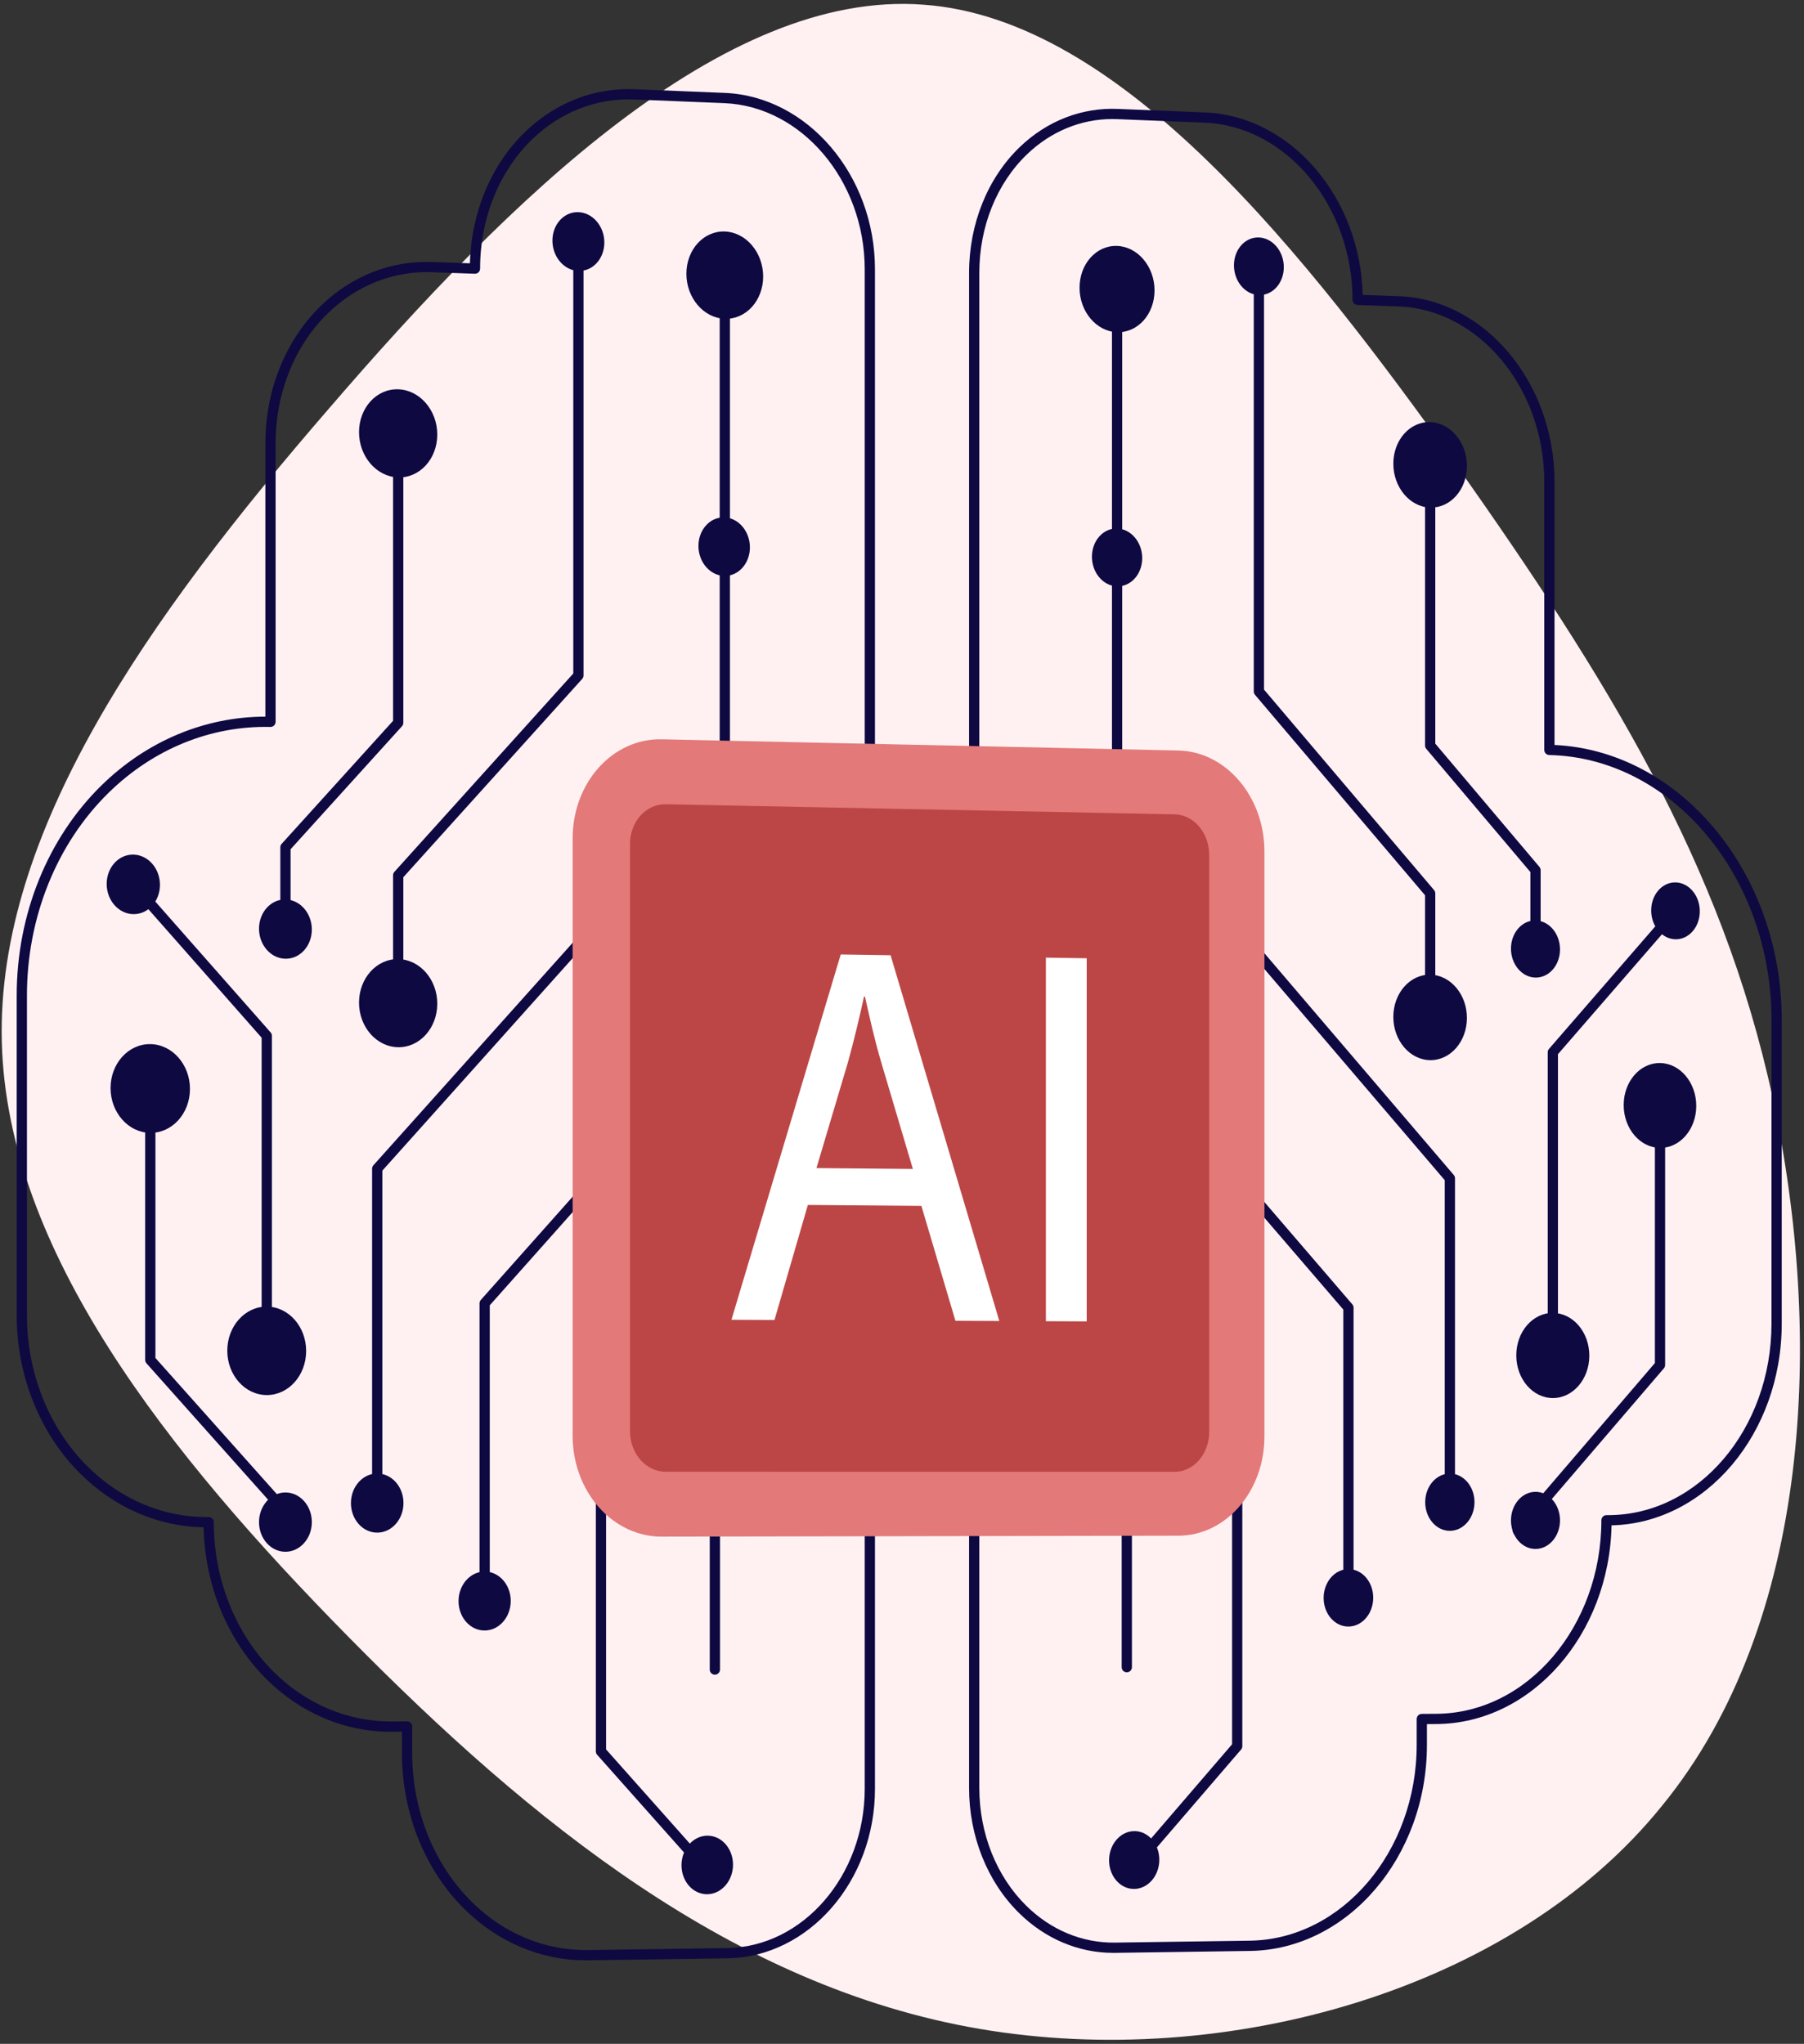 <?xml version="1.0" encoding="UTF-8"?>
<svg width="324px" height="367px" viewBox="0 0 324 367" version="1.1" xmlns="http://www.w3.org/2000/svg" xmlns:xlink="http://www.w3.org/1999/xlink">
    <rect x="0" y="0" width="324" height="367" fill="#333333" stroke="none"/>
    <title>Banner</title>
    <defs>
        <linearGradient x1="-0%" y1="50%" x2="100%" y2="50%" id="linearGradient-1">
            <stop stop-color="#444B8C" offset="0%"></stop>
            <stop stop-color="#26264F" offset="99.64%"></stop>
        </linearGradient>
        <linearGradient x1="-0%" y1="50%" x2="100%" y2="50%" id="linearGradient-2">
            <stop stop-color="#0E0941" offset="0%"></stop>
            <stop stop-color="#0E0941" offset="99.64%"></stop>
        </linearGradient>
        <linearGradient x1="-0.001%" y1="50%" x2="100%" y2="50%" id="linearGradient-3">
            <stop stop-color="#444B8C" offset="0%"></stop>
            <stop stop-color="#26264F" offset="99.64%"></stop>
        </linearGradient>
        <linearGradient x1="-0.001%" y1="50%" x2="100%" y2="50%" id="linearGradient-4">
            <stop stop-color="#0E0941" offset="0%"></stop>
            <stop stop-color="#0E0941" offset="99.64%"></stop>
        </linearGradient>
        <linearGradient x1="-0.002%" y1="50%" x2="99.999%" y2="50%" id="linearGradient-5">
            <stop stop-color="#444B8C" offset="0%"></stop>
            <stop stop-color="#26264F" offset="99.64%"></stop>
        </linearGradient>
        <linearGradient x1="-0.002%" y1="50%" x2="99.999%" y2="50%" id="linearGradient-6">
            <stop stop-color="#0E0941" offset="0%"></stop>
            <stop stop-color="#0E0941" offset="99.64%"></stop>
        </linearGradient>
        <linearGradient x1="-0%" y1="50%" x2="100%" y2="50%" id="linearGradient-7">
            <stop stop-color="#444B8C" offset="0%"></stop>
            <stop stop-color="#26264F" offset="99.64%"></stop>
        </linearGradient>
        <linearGradient x1="-0%" y1="50%" x2="100%" y2="50%" id="linearGradient-8">
            <stop stop-color="#0E0941" offset="0%"></stop>
            <stop stop-color="#0E0941" offset="99.64%"></stop>
        </linearGradient>
        <linearGradient x1="0.001%" y1="50%" x2="100.002%" y2="50%" id="linearGradient-9">
            <stop stop-color="#444B8C" offset="0%"></stop>
            <stop stop-color="#26264F" offset="99.64%"></stop>
        </linearGradient>
        <linearGradient x1="0.001%" y1="50%" x2="100.002%" y2="50%" id="linearGradient-10">
            <stop stop-color="#0E0941" offset="0%"></stop>
            <stop stop-color="#0E0941" offset="99.64%"></stop>
        </linearGradient>
        <linearGradient x1="0%" y1="50%" x2="100%" y2="50%" id="linearGradient-11">
            <stop stop-color="#444B8C" offset="0%"></stop>
            <stop stop-color="#26264F" offset="99.64%"></stop>
        </linearGradient>
        <linearGradient x1="0%" y1="50%" x2="100%" y2="50%" id="linearGradient-12">
            <stop stop-color="#0E0941" offset="0%"></stop>
            <stop stop-color="#0E0941" offset="99.64%"></stop>
        </linearGradient>
        <linearGradient x1="0%" y1="50%" x2="100%" y2="50%" id="linearGradient-13">
            <stop stop-color="#444B8C" offset="0%"></stop>
            <stop stop-color="#26264F" offset="99.64%"></stop>
        </linearGradient>
        <linearGradient x1="0%" y1="50%" x2="100%" y2="50%" id="linearGradient-14">
            <stop stop-color="#0E0941" offset="0%"></stop>
            <stop stop-color="#0E0941" offset="99.64%"></stop>
        </linearGradient>
        <linearGradient x1="0.001%" y1="50%" x2="100.001%" y2="50%" id="linearGradient-15">
            <stop stop-color="#444B8C" offset="0%"></stop>
            <stop stop-color="#26264F" offset="99.64%"></stop>
        </linearGradient>
        <linearGradient x1="0.001%" y1="50%" x2="100.001%" y2="50%" id="linearGradient-16">
            <stop stop-color="#0E0941" offset="0%"></stop>
            <stop stop-color="#0E0941" offset="99.64%"></stop>
        </linearGradient>
        <linearGradient x1="-0.001%" y1="49.998%" x2="99.998%" y2="49.998%" id="linearGradient-17">
            <stop stop-color="#444B8C" offset="0%"></stop>
            <stop stop-color="#26264F" offset="99.64%"></stop>
        </linearGradient>
        <linearGradient x1="-0.001%" y1="49.998%" x2="99.998%" y2="49.998%" id="linearGradient-18">
            <stop stop-color="#0E0941" offset="0%"></stop>
            <stop stop-color="#0E0941" offset="99.64%"></stop>
        </linearGradient>
        <linearGradient x1="-0.001%" y1="50.003%" x2="99.999%" y2="50.003%" id="linearGradient-19">
            <stop stop-color="#444B8C" offset="0%"></stop>
            <stop stop-color="#26264F" offset="99.64%"></stop>
        </linearGradient>
        <linearGradient x1="-0.001%" y1="50.003%" x2="99.999%" y2="50.003%" id="linearGradient-20">
            <stop stop-color="#0E0941" offset="0%"></stop>
            <stop stop-color="#0E0941" offset="99.64%"></stop>
        </linearGradient>
        <linearGradient x1="-0.001%" y1="50%" x2="100.001%" y2="50%" id="linearGradient-21">
            <stop stop-color="#444B8C" offset="0%"></stop>
            <stop stop-color="#26264F" offset="99.64%"></stop>
        </linearGradient>
        <linearGradient x1="-0.001%" y1="50%" x2="100.001%" y2="50%" id="linearGradient-22">
            <stop stop-color="#0E0941" offset="0%"></stop>
            <stop stop-color="#0E0941" offset="99.64%"></stop>
        </linearGradient>
        <linearGradient x1="0.001%" y1="50%" x2="100%" y2="50%" id="linearGradient-23">
            <stop stop-color="#444B8C" offset="0%"></stop>
            <stop stop-color="#26264F" offset="99.64%"></stop>
        </linearGradient>
        <linearGradient x1="0.001%" y1="50%" x2="100%" y2="50%" id="linearGradient-24">
            <stop stop-color="#0E0941" offset="0%"></stop>
            <stop stop-color="#0E0941" offset="99.64%"></stop>
        </linearGradient>
        <linearGradient x1="0%" y1="49.998%" x2="100.001%" y2="49.998%" id="linearGradient-25">
            <stop stop-color="#444B8C" offset="0%"></stop>
            <stop stop-color="#26264F" offset="99.64%"></stop>
        </linearGradient>
        <linearGradient x1="0%" y1="49.998%" x2="100.001%" y2="49.998%" id="linearGradient-26">
            <stop stop-color="#0E0941" offset="0%"></stop>
            <stop stop-color="#0E0941" offset="99.64%"></stop>
        </linearGradient>
        <linearGradient x1="0%" y1="50%" x2="100%" y2="50%" id="linearGradient-27">
            <stop stop-color="#444B8C" offset="0%"></stop>
            <stop stop-color="#26264F" offset="99.64%"></stop>
        </linearGradient>
        <linearGradient x1="0%" y1="50%" x2="100%" y2="50%" id="linearGradient-28">
            <stop stop-color="#0E0941" offset="0%"></stop>
            <stop stop-color="#0E0941" offset="99.64%"></stop>
        </linearGradient>
        <linearGradient x1="0%" y1="50.001%" x2="100.001%" y2="50.001%" id="linearGradient-29">
            <stop stop-color="#444B8C" offset="0%"></stop>
            <stop stop-color="#26264F" offset="99.64%"></stop>
        </linearGradient>
        <linearGradient x1="0%" y1="50.001%" x2="100.001%" y2="50.001%" id="linearGradient-30">
            <stop stop-color="#0E0941" offset="0%"></stop>
            <stop stop-color="#0E0941" offset="99.64%"></stop>
        </linearGradient>
        <linearGradient x1="-0.003%" y1="49.999%" x2="100%" y2="49.999%" id="linearGradient-31">
            <stop stop-color="#444B8C" offset="0%"></stop>
            <stop stop-color="#26264F" offset="99.64%"></stop>
        </linearGradient>
        <linearGradient x1="-0.003%" y1="49.999%" x2="100%" y2="49.999%" id="linearGradient-32">
            <stop stop-color="#0E0941" offset="0%"></stop>
            <stop stop-color="#0E0941" offset="99.64%"></stop>
        </linearGradient>
        <linearGradient x1="-0.003%" y1="49.998%" x2="100%" y2="49.998%" id="linearGradient-33">
            <stop stop-color="#444B8C" offset="0%"></stop>
            <stop stop-color="#26264F" offset="99.64%"></stop>
        </linearGradient>
        <linearGradient x1="-0.003%" y1="49.998%" x2="100%" y2="49.998%" id="linearGradient-34">
            <stop stop-color="#0E0941" offset="0%"></stop>
            <stop stop-color="#0E0941" offset="99.64%"></stop>
        </linearGradient>
        <linearGradient x1="-0.001%" y1="50.001%" x2="100.002%" y2="50.001%" id="linearGradient-35">
            <stop stop-color="#444B8C" offset="0%"></stop>
            <stop stop-color="#26264F" offset="99.64%"></stop>
        </linearGradient>
        <linearGradient x1="-0.001%" y1="50.001%" x2="100.002%" y2="50.001%" id="linearGradient-36">
            <stop stop-color="#0E0941" offset="0%"></stop>
            <stop stop-color="#0E0941" offset="99.64%"></stop>
        </linearGradient>
        <linearGradient x1="-0%" y1="50%" x2="100.002%" y2="50%" id="linearGradient-37">
            <stop stop-color="#444B8C" offset="0%"></stop>
            <stop stop-color="#26264F" offset="99.64%"></stop>
        </linearGradient>
        <linearGradient x1="-0%" y1="50%" x2="100.002%" y2="50%" id="linearGradient-38">
            <stop stop-color="#0E0941" offset="0%"></stop>
            <stop stop-color="#0E0941" offset="99.64%"></stop>
        </linearGradient>
        <linearGradient x1="-0.003%" y1="50.002%" x2="99.998%" y2="50.002%" id="linearGradient-39">
            <stop stop-color="#444B8C" offset="0%"></stop>
            <stop stop-color="#26264F" offset="99.64%"></stop>
        </linearGradient>
        <linearGradient x1="-0.003%" y1="50.002%" x2="99.998%" y2="50.002%" id="linearGradient-40">
            <stop stop-color="#0E0941" offset="0%"></stop>
            <stop stop-color="#0E0941" offset="99.64%"></stop>
        </linearGradient>
        <linearGradient x1="-0.001%" y1="50%" x2="100.002%" y2="50%" id="linearGradient-41">
            <stop stop-color="#444B8C" offset="0%"></stop>
            <stop stop-color="#26264F" offset="99.64%"></stop>
        </linearGradient>
        <linearGradient x1="-0.001%" y1="50%" x2="100.002%" y2="50%" id="linearGradient-42">
            <stop stop-color="#0E0941" offset="0%"></stop>
            <stop stop-color="#0E0941" offset="99.64%"></stop>
        </linearGradient>
        <linearGradient x1="-0.004%" y1="49.997%" x2="99.999%" y2="49.997%" id="linearGradient-43">
            <stop stop-color="#444B8C" offset="0%"></stop>
            <stop stop-color="#26264F" offset="99.64%"></stop>
        </linearGradient>
        <linearGradient x1="-0.004%" y1="49.997%" x2="99.999%" y2="49.997%" id="linearGradient-44">
            <stop stop-color="#0E0941" offset="0%"></stop>
            <stop stop-color="#0E0941" offset="99.64%"></stop>
        </linearGradient>
        <linearGradient x1="-0.016%" y1="49.999%" x2="99.984%" y2="49.999%" id="linearGradient-45">
            <stop stop-color="#444B8C" offset="0%"></stop>
            <stop stop-color="#26264F" offset="99.64%"></stop>
        </linearGradient>
        <linearGradient x1="-0.016%" y1="49.999%" x2="99.984%" y2="49.999%" id="linearGradient-46">
            <stop stop-color="#0E0941" offset="0%"></stop>
            <stop stop-color="#0E0941" offset="99.64%"></stop>
        </linearGradient>
        <linearGradient x1="0%" y1="50.002%" x2="99.999%" y2="50.002%" id="linearGradient-47">
            <stop stop-color="#444B8C" offset="0%"></stop>
            <stop stop-color="#26264F" offset="99.64%"></stop>
        </linearGradient>
        <linearGradient x1="0%" y1="50.002%" x2="99.999%" y2="50.002%" id="linearGradient-48">
            <stop stop-color="#0E0941" offset="0%"></stop>
            <stop stop-color="#0E0941" offset="99.64%"></stop>
        </linearGradient>
        <linearGradient x1="-0%" y1="50%" x2="99.999%" y2="50%" id="linearGradient-49">
            <stop stop-color="#444B8C" offset="0%"></stop>
            <stop stop-color="#26264F" offset="99.64%"></stop>
        </linearGradient>
        <linearGradient x1="-0%" y1="50%" x2="99.999%" y2="50%" id="linearGradient-50">
            <stop stop-color="#0E0941" offset="0%"></stop>
            <stop stop-color="#0E0941" offset="99.64%"></stop>
        </linearGradient>
        <linearGradient x1="-9.28341334e-05%" y1="50%" x2="100%" y2="50%" id="linearGradient-51">
            <stop stop-color="#444B8C" offset="0%"></stop>
            <stop stop-color="#26264F" offset="99.64%"></stop>
        </linearGradient>
        <linearGradient x1="-9.28341334e-05%" y1="50%" x2="100%" y2="50%" id="linearGradient-52">
            <stop stop-color="#0E0941" offset="0%"></stop>
            <stop stop-color="#0E0941" offset="99.64%"></stop>
        </linearGradient>
        <linearGradient x1="-0.001%" y1="50%" x2="100.001%" y2="50%" id="linearGradient-53">
            <stop stop-color="#444B8C" offset="0%"></stop>
            <stop stop-color="#26264F" offset="99.64%"></stop>
        </linearGradient>
        <linearGradient x1="-0.001%" y1="50%" x2="100.001%" y2="50%" id="linearGradient-54">
            <stop stop-color="#0E0941" offset="0%"></stop>
            <stop stop-color="#0E0941" offset="99.64%"></stop>
        </linearGradient>
        <linearGradient x1="-0%" y1="50%" x2="99.999%" y2="50%" id="linearGradient-55">
            <stop stop-color="#444B8C" offset="0%"></stop>
            <stop stop-color="#26264F" offset="99.64%"></stop>
        </linearGradient>
        <linearGradient x1="-0%" y1="50%" x2="99.999%" y2="50%" id="linearGradient-56">
            <stop stop-color="#0E0941" offset="0%"></stop>
            <stop stop-color="#0E0941" offset="99.64%"></stop>
        </linearGradient>
        <linearGradient x1="0%" y1="50%" x2="100.001%" y2="50%" id="linearGradient-57">
            <stop stop-color="#444B8C" offset="0%"></stop>
            <stop stop-color="#26264F" offset="99.64%"></stop>
        </linearGradient>
        <linearGradient x1="0%" y1="50%" x2="100.001%" y2="50%" id="linearGradient-58">
            <stop stop-color="#0E0941" offset="0%"></stop>
            <stop stop-color="#0E0941" offset="99.64%"></stop>
        </linearGradient>
        <linearGradient x1="-0.001%" y1="50%" x2="99.999%" y2="50%" id="linearGradient-59">
            <stop stop-color="#444B8C" offset="0%"></stop>
            <stop stop-color="#26264F" offset="99.64%"></stop>
        </linearGradient>
        <linearGradient x1="-0.001%" y1="50%" x2="99.999%" y2="50%" id="linearGradient-60">
            <stop stop-color="#0E0941" offset="0%"></stop>
            <stop stop-color="#0E0941" offset="99.64%"></stop>
        </linearGradient>
        <linearGradient x1="-0.002%" y1="50%" x2="100%" y2="50%" id="linearGradient-61">
            <stop stop-color="#444B8C" offset="0%"></stop>
            <stop stop-color="#26264F" offset="99.64%"></stop>
        </linearGradient>
        <linearGradient x1="-0.002%" y1="50%" x2="100%" y2="50%" id="linearGradient-62">
            <stop stop-color="#0E0941" offset="0%"></stop>
            <stop stop-color="#0E0941" offset="99.64%"></stop>
        </linearGradient>
        <linearGradient x1="-0%" y1="50%" x2="100.001%" y2="50%" id="linearGradient-63">
            <stop stop-color="#444B8C" offset="0%"></stop>
            <stop stop-color="#26264F" offset="99.64%"></stop>
        </linearGradient>
        <linearGradient x1="-0%" y1="50%" x2="100.001%" y2="50%" id="linearGradient-64">
            <stop stop-color="#0E0941" offset="0%"></stop>
            <stop stop-color="#0E0941" offset="99.64%"></stop>
        </linearGradient>
        <linearGradient x1="-0.002%" y1="49.999%" x2="99.998%" y2="49.999%" id="linearGradient-65">
            <stop stop-color="#444B8C" offset="0%"></stop>
            <stop stop-color="#26264F" offset="99.64%"></stop>
        </linearGradient>
        <linearGradient x1="-0.002%" y1="49.999%" x2="99.998%" y2="49.999%" id="linearGradient-66">
            <stop stop-color="#0E0941" offset="0%"></stop>
            <stop stop-color="#0E0941" offset="99.64%"></stop>
        </linearGradient>
        <linearGradient x1="-0%" y1="50.002%" x2="99.998%" y2="50.002%" id="linearGradient-67">
            <stop stop-color="#444B8C" offset="0%"></stop>
            <stop stop-color="#26264F" offset="99.64%"></stop>
        </linearGradient>
        <linearGradient x1="-0%" y1="50.002%" x2="99.998%" y2="50.002%" id="linearGradient-68">
            <stop stop-color="#0E0941" offset="0%"></stop>
            <stop stop-color="#0E0941" offset="99.64%"></stop>
        </linearGradient>
        <linearGradient x1="0%" y1="49.999%" x2="100.001%" y2="49.999%" id="linearGradient-69">
            <stop stop-color="#444B8C" offset="0%"></stop>
            <stop stop-color="#26264F" offset="99.64%"></stop>
        </linearGradient>
        <linearGradient x1="0%" y1="49.999%" x2="100.001%" y2="49.999%" id="linearGradient-70">
            <stop stop-color="#0E0941" offset="0%"></stop>
            <stop stop-color="#0E0941" offset="99.64%"></stop>
        </linearGradient>
        <linearGradient x1="0.001%" y1="50%" x2="100%" y2="50%" id="linearGradient-71">
            <stop stop-color="#444B8C" offset="0%"></stop>
            <stop stop-color="#26264F" offset="99.64%"></stop>
        </linearGradient>
        <linearGradient x1="0.001%" y1="50%" x2="100%" y2="50%" id="linearGradient-72">
            <stop stop-color="#0E0941" offset="0%"></stop>
            <stop stop-color="#0E0941" offset="99.64%"></stop>
        </linearGradient>
        <linearGradient x1="0%" y1="50%" x2="100%" y2="50%" id="linearGradient-73">
            <stop stop-color="#444B8C" offset="0%"></stop>
            <stop stop-color="#26264F" offset="99.64%"></stop>
        </linearGradient>
        <linearGradient x1="0%" y1="50%" x2="100%" y2="50%" id="linearGradient-74">
            <stop stop-color="#0E0941" offset="0%"></stop>
            <stop stop-color="#0E0941" offset="99.64%"></stop>
        </linearGradient>
        <linearGradient x1="0.002%" y1="49.999%" x2="100.004%" y2="49.999%" id="linearGradient-75">
            <stop stop-color="#444B8C" offset="0%"></stop>
            <stop stop-color="#26264F" offset="99.64%"></stop>
        </linearGradient>
        <linearGradient x1="0.002%" y1="49.999%" x2="100.004%" y2="49.999%" id="linearGradient-76">
            <stop stop-color="#0E0941" offset="0%"></stop>
            <stop stop-color="#0E0941" offset="99.64%"></stop>
        </linearGradient>
        <linearGradient x1="0%" y1="50%" x2="100%" y2="50%" id="linearGradient-77">
            <stop stop-color="#444B8C" offset="0%"></stop>
            <stop stop-color="#26264F" offset="99.64%"></stop>
        </linearGradient>
        <linearGradient x1="0%" y1="50%" x2="100%" y2="50%" id="linearGradient-78">
            <stop stop-color="#0E0941" offset="0%"></stop>
            <stop stop-color="#0E0941" offset="99.64%"></stop>
        </linearGradient>
        <linearGradient x1="0.002%" y1="49.998%" x2="100.001%" y2="49.998%" id="linearGradient-79">
            <stop stop-color="#444B8C" offset="0%"></stop>
            <stop stop-color="#26264F" offset="99.64%"></stop>
        </linearGradient>
        <linearGradient x1="0.002%" y1="49.998%" x2="100.001%" y2="49.998%" id="linearGradient-80">
            <stop stop-color="#0E0941" offset="0%"></stop>
            <stop stop-color="#0E0941" offset="99.64%"></stop>
        </linearGradient>
        <linearGradient x1="-0%" y1="49.998%" x2="99.999%" y2="49.998%" id="linearGradient-81">
            <stop stop-color="#444B8C" offset="0%"></stop>
            <stop stop-color="#26264F" offset="99.64%"></stop>
        </linearGradient>
        <linearGradient x1="-0%" y1="49.998%" x2="99.999%" y2="49.998%" id="linearGradient-82">
            <stop stop-color="#0E0941" offset="0%"></stop>
            <stop stop-color="#0E0941" offset="99.64%"></stop>
        </linearGradient>
        <linearGradient x1="-0.001%" y1="49.998%" x2="100.002%" y2="49.998%" id="linearGradient-83">
            <stop stop-color="#444B8C" offset="0%"></stop>
            <stop stop-color="#26264F" offset="99.64%"></stop>
        </linearGradient>
        <linearGradient x1="-0.001%" y1="49.998%" x2="100.002%" y2="49.998%" id="linearGradient-84">
            <stop stop-color="#0E0941" offset="0%"></stop>
            <stop stop-color="#0E0941" offset="99.64%"></stop>
        </linearGradient>
        <linearGradient x1="-0.002%" y1="49.998%" x2="99.996%" y2="49.998%" id="linearGradient-85">
            <stop stop-color="#444B8C" offset="0%"></stop>
            <stop stop-color="#26264F" offset="99.64%"></stop>
        </linearGradient>
        <linearGradient x1="-0.002%" y1="49.998%" x2="99.996%" y2="49.998%" id="linearGradient-86">
            <stop stop-color="#0E0941" offset="0%"></stop>
            <stop stop-color="#0E0941" offset="99.64%"></stop>
        </linearGradient>
        <linearGradient x1="0.002%" y1="49.999%" x2="99.999%" y2="49.999%" id="linearGradient-87">
            <stop stop-color="#444B8C" offset="0%"></stop>
            <stop stop-color="#26264F" offset="99.64%"></stop>
        </linearGradient>
        <linearGradient x1="0.002%" y1="49.999%" x2="99.999%" y2="49.999%" id="linearGradient-88">
            <stop stop-color="#0E0941" offset="0%"></stop>
            <stop stop-color="#0E0941" offset="99.64%"></stop>
        </linearGradient>
        <linearGradient x1="-0.001%" y1="50.002%" x2="100.002%" y2="50.002%" id="linearGradient-89">
            <stop stop-color="#444B8C" offset="0%"></stop>
            <stop stop-color="#26264F" offset="99.64%"></stop>
        </linearGradient>
        <linearGradient x1="-0.001%" y1="50.002%" x2="100.002%" y2="50.002%" id="linearGradient-90">
            <stop stop-color="#0E0941" offset="0%"></stop>
            <stop stop-color="#0E0941" offset="99.64%"></stop>
        </linearGradient>
        <linearGradient x1="0%" y1="49.997%" x2="100.003%" y2="49.997%" id="linearGradient-91">
            <stop stop-color="#444B8C" offset="0%"></stop>
            <stop stop-color="#26264F" offset="99.64%"></stop>
        </linearGradient>
        <linearGradient x1="0%" y1="49.997%" x2="100.003%" y2="49.997%" id="linearGradient-92">
            <stop stop-color="#0E0941" offset="0%"></stop>
            <stop stop-color="#0E0941" offset="99.64%"></stop>
        </linearGradient>
        <linearGradient x1="-0.02%" y1="49.999%" x2="99.98%" y2="49.999%" id="linearGradient-93">
            <stop stop-color="#444B8C" offset="0%"></stop>
            <stop stop-color="#26264F" offset="99.64%"></stop>
        </linearGradient>
        <linearGradient x1="-0.02%" y1="49.999%" x2="99.98%" y2="49.999%" id="linearGradient-94">
            <stop stop-color="#0E0941" offset="0%"></stop>
            <stop stop-color="#0E0941" offset="99.64%"></stop>
        </linearGradient>
        <linearGradient x1="0.003%" y1="50.002%" x2="100%" y2="50.002%" id="linearGradient-95">
            <stop stop-color="#444B8C" offset="0%"></stop>
            <stop stop-color="#26264F" offset="99.64%"></stop>
        </linearGradient>
        <linearGradient x1="0.003%" y1="50.002%" x2="100%" y2="50.002%" id="linearGradient-96">
            <stop stop-color="#0E0941" offset="0%"></stop>
            <stop stop-color="#0E0941" offset="99.64%"></stop>
        </linearGradient>
    </defs>
    <g id="Page-1" stroke="none" stroke-width="1" fill="none" fill-rule="evenodd">
        <g id="Approach-2025_V03" transform="translate(-813, -192)">
            <g id="Banner" transform="translate(789, 170)">
                <path d="M295.92,102.785 C333.662,135.252 371.175,173.665 368.43,209.562 C365.914,245.231 323.369,278.385 285.627,305.365 C247.656,332.116 214.488,352.923 172.172,362.069 C129.626,371.215 77.931,369.157 44.992,342.177 C11.825,315.425 -2.586,263.751 4.963,219.623 C12.511,175.494 42.019,139.139 75.186,106.443 C108.353,73.747 144.723,44.937 182.236,44.023 C219.749,43.108 258.178,70.088 295.92,102.785 Z" id="Path-Copy" fill="#FFF1F2" fill-rule="nonzero" transform="translate(185.786, 205.487) rotate(-90) translate(-185.786, -205.487)"></path>
                <g id="Group" transform="translate(27, 38)" fill-rule="nonzero">
                    <g>
                        <g transform="translate(171.046, 3.536)">
                            <path d="M25.865,331.125 C19.648,331.125 13.66,328.591 8.971,323.967 C3.27,318.346 0,310.162 0,301.511 L0,29.468 C0,20.665 3.328,12.419 9.131,6.848 C13.992,2.182 20.205,-0.24 26.671,0.019 L42.411,0.659 C57.754,1.284 70.285,15.893 70.695,33.42 L77.162,33.65 C92.593,34.196 105.146,49.139 105.146,66.96 L105.146,114.233 C127.73,115.287 145.954,137.204 145.954,163.572 L145.954,218.142 C145.954,237.874 132.296,253.987 115.391,254.36 C114.972,273.992 101.036,289.912 83.967,290.038 L82.231,290.051 L82.231,293.779 C82.231,313.932 67.978,330.531 50.458,330.78 L26.189,331.125 C26.081,331.125 25.973,331.125 25.865,331.125 Z M25.725,1.839 C20.092,1.839 14.682,4.069 10.406,8.175 C4.962,13.401 1.84,21.163 1.84,29.468 L1.84,301.511 C1.84,309.672 4.91,317.38 10.263,322.657 C14.68,327.012 20.288,329.354 26.163,329.285 L50.431,328.94 C66.95,328.706 80.39,312.933 80.39,293.779 L80.39,289.138 C80.39,288.632 80.798,288.221 81.304,288.218 L83.953,288.199 C100.278,288.078 113.561,272.489 113.561,253.447 C113.561,252.939 113.972,252.528 114.479,252.527 L114.826,252.527 C130.975,252.504 144.113,237.079 144.113,218.142 L144.113,163.572 C144.113,137.847 126.211,116.525 104.205,116.041 C103.706,116.03 103.306,115.622 103.306,115.122 L103.306,66.96 C103.306,50.118 91.549,36 77.097,35.489 L69.753,35.229 C69.258,35.211 68.865,34.804 68.865,34.309 C68.865,17.363 56.964,3.093 42.335,2.497 L26.595,1.857 C26.304,1.845 26.014,1.839 25.725,1.839 Z" id="Shape" fill="url(#linearGradient-2)"></path>
                            <g transform="translate(19.201, 23.101)" id="Path">
                                <path d="M48.934,243.183 C48.426,243.183 48.015,242.771 48.015,242.264 L48.015,192.516 L6.685,144.438 C6.542,144.271 6.463,144.058 6.463,143.838 L6.463,13.372 C6.463,12.864 6.874,12.452 7.383,12.452 C7.891,12.452 8.303,12.864 8.303,13.372 L8.303,143.497 L49.632,191.575 C49.775,191.742 49.854,191.955 49.854,192.175 L49.854,242.263 C49.854,242.771 49.443,243.183 48.934,243.183 Z" fill="url(#linearGradient-4)"></path>
                                <path d="M12.129,291.396 C11.916,291.396 11.703,291.323 11.528,291.173 C11.143,290.842 11.1,290.261 11.431,289.875 L28.036,270.572 L28.036,205.19 L6.047,179.742 C5.714,179.357 5.757,178.777 6.141,178.444 C6.526,178.113 7.105,178.154 7.439,178.539 L29.652,204.246 C29.797,204.413 29.876,204.626 29.876,204.848 L29.876,270.915 C29.876,271.135 29.797,271.348 29.653,271.515 L12.826,291.076 C12.644,291.287 12.388,291.396 12.129,291.396 Z" fill="url(#linearGradient-6)"></path>
                                <path d="M67.15,226.17 C66.641,226.17 66.23,225.758 66.23,225.25 L66.23,169.283 L23.899,119.723 C23.569,119.336 23.615,118.756 24.001,118.426 C24.388,118.096 24.967,118.141 25.299,118.528 L67.85,168.345 C67.992,168.512 68.07,168.724 68.07,168.943 L68.07,225.25 C68.07,225.758 67.658,226.17 67.15,226.17 Z" fill="url(#linearGradient-8)"></path>
                                <path d="M85.644,201.68 C85.136,201.68 84.724,201.268 84.724,200.76 L84.724,146.311 C84.724,146.09 84.804,145.876 84.95,145.709 L106.981,120.315 C107.313,119.93 107.894,119.89 108.278,120.222 C108.662,120.555 108.703,121.137 108.37,121.52 L86.564,146.655 L86.564,200.759 C86.565,201.268 86.153,201.68 85.644,201.68 Z" fill="url(#linearGradient-10)"></path>
                                <path d="M63.612,145.492 C63.103,145.492 62.692,145.08 62.692,144.572 L62.692,118.122 L32.151,82.125 C32.01,81.959 31.933,81.747 31.933,81.529 L31.933,5.173 C31.933,4.665 32.344,4.254 32.853,4.254 C33.361,4.254 33.772,4.666 33.772,5.173 L33.772,81.192 L64.313,117.189 C64.455,117.355 64.532,117.567 64.532,117.785 L64.532,144.572 C64.532,145.08 64.12,145.492 63.612,145.492 Z" fill="url(#linearGradient-12)"></path>
                                <path d="M82.532,126.707 C82.023,126.707 81.612,126.294 81.612,125.787 L81.612,113.954 L62.909,91.826 C62.769,91.66 62.692,91.449 62.692,91.232 L62.692,40.832 C62.692,40.324 63.103,39.912 63.612,39.912 C64.12,39.912 64.532,40.324 64.532,40.832 L64.532,90.895 L83.234,113.023 C83.374,113.189 83.452,113.4 83.452,113.617 L83.452,125.786 C83.452,126.294 83.04,126.707 82.532,126.707 Z" fill="url(#linearGradient-14)"></path>
                                <path d="M79.367,233.142 C79.155,233.142 78.942,233.069 78.768,232.921 C78.383,232.59 78.338,232.009 78.669,231.624 L103.972,202.122 L103.972,159.147 C103.972,158.639 104.384,158.227 104.892,158.227 C105.401,158.227 105.812,158.639 105.812,159.147 L105.812,202.463 C105.812,202.682 105.733,202.895 105.59,203.061 L80.065,232.821 C79.884,233.033 79.626,233.142 79.367,233.142 Z" fill="url(#linearGradient-16)"></path>
                                <path d="M13.471,179.189 C13.471,183.462 10.46,186.909 6.743,186.887 C3.021,186.865 0,183.375 0,179.092 C0,174.809 3.021,171.363 6.743,171.394 C10.46,171.425 13.471,174.915 13.471,179.189 Z" fill="url(#linearGradient-18)"></path>
                                <path d="M111.402,155.937 C111.402,160.141 108.489,163.519 104.892,163.484 C101.291,163.448 98.368,160.003 98.368,155.79 C98.368,151.577 101.291,148.199 104.892,148.244 C108.489,148.289 111.402,151.733 111.402,155.937 Z" fill="url(#linearGradient-20)"></path>
                                <path d="M92.197,200.783 C92.197,205 89.265,208.412 85.644,208.404 C82.02,208.396 79.078,204.962 79.078,200.736 C79.078,196.509 82.02,193.097 85.644,193.115 C89.265,193.133 92.197,196.566 92.197,200.783 Z" fill="url(#linearGradient-22)"></path>
                                <path d="M31.287,119.24 C31.287,123.501 28.294,126.907 24.599,126.848 C20.899,126.79 17.896,123.28 17.896,119.01 C17.896,114.74 20.899,111.333 24.599,111.402 C28.294,111.47 31.287,114.98 31.287,119.24 Z" fill="url(#linearGradient-24)"></path>
                                <path d="M70.213,41.033 C70.213,45.266 67.26,48.611 63.612,48.505 C59.96,48.398 56.997,44.873 56.997,40.63 C56.997,36.388 59.96,33.042 63.612,33.159 C67.26,33.274 70.213,36.8 70.213,41.033 Z" fill="url(#linearGradient-26)"></path>
                                <path d="M14.109,9.507 C14.109,13.78 11.099,17.141 7.382,17.014 C3.661,16.886 0.641,13.312 0.641,9.029 C0.641,4.746 3.661,1.386 7.382,1.522 C11.099,1.659 14.109,5.234 14.109,9.507 Z" fill="url(#linearGradient-28)"></path>
                                <path d="M70.213,140.145 C70.213,144.378 67.26,147.773 63.612,147.727 C59.96,147.681 56.997,144.205 56.997,139.963 C56.997,135.72 59.96,132.326 63.612,132.381 C67.26,132.436 70.213,135.912 70.213,140.145 Z" fill="url(#linearGradient-30)"></path>
                                <path d="M53.384,244.26 C53.384,247.106 51.392,249.422 48.934,249.434 C46.474,249.445 44.478,247.143 44.478,244.293 C44.478,241.442 46.474,239.125 48.934,239.118 C51.392,239.111 53.384,241.413 53.384,244.26 Z" fill="url(#linearGradient-32)"></path>
                                <path d="M71.572,227.097 C71.572,229.935 69.593,232.239 67.15,232.243 C64.705,232.247 62.721,229.947 62.721,227.105 C62.721,224.263 64.705,221.959 67.15,221.959 C69.593,221.959 71.572,224.26 71.572,227.097 Z" fill="url(#linearGradient-34)"></path>
                                <path d="M86.931,230.364 C86.931,233.195 84.962,235.493 82.532,235.499 C80.1,235.504 78.126,233.211 78.126,230.376 C78.126,227.542 80.1,225.243 82.532,225.242 C84.962,225.241 86.931,227.534 86.931,230.364 Z" fill="url(#linearGradient-36)"></path>
                                <path d="M14.965,291.305 C14.965,294.169 12.948,296.517 10.458,296.548 C7.966,296.578 5.944,294.278 5.944,291.409 C5.944,288.539 7.966,286.192 10.458,286.166 C12.948,286.139 14.965,288.44 14.965,291.305 Z" fill="url(#linearGradient-38)"></path>
                                <path d="M112.038,120.992 C112.038,123.81 110.086,126.064 107.676,126.024 C105.264,125.985 103.307,123.665 103.307,120.842 C103.307,118.02 105.264,115.767 107.676,115.811 C110.086,115.854 112.038,118.174 112.038,120.992 Z" fill="url(#linearGradient-40)"></path>
                                <path d="M86.931,127.842 C86.931,130.672 84.962,132.937 82.532,132.9 C80.1,132.863 78.126,130.536 78.126,127.701 C78.126,124.867 80.1,122.602 82.532,122.643 C84.962,122.684 86.931,125.011 86.931,127.842 Z" fill="url(#linearGradient-42)"></path>
                                <path d="M37.327,5.336 C37.327,8.19 35.325,10.433 32.853,10.345 C30.38,10.258 28.373,7.87 28.373,5.011 C28.373,2.153 30.38,-0.09 32.853,0.003 C35.324,0.094 37.327,2.482 37.327,5.336 Z" fill="url(#linearGradient-44)"></path>
                                <path d="M9.127,257.65 C8.619,257.65 8.207,257.238 8.207,256.731 L8.207,211.882 C8.207,211.374 8.619,210.962 9.127,210.962 C9.636,210.962 10.047,211.374 10.047,211.882 L10.047,256.731 C10.047,257.238 9.636,257.65 9.127,257.65 Z" fill="url(#linearGradient-46)"></path>
                                <path d="M11.894,57.581 C11.894,60.447 9.875,62.717 7.382,62.651 C4.888,62.584 2.864,60.204 2.864,57.333 C2.864,54.463 4.888,52.193 7.382,52.264 C9.875,52.334 11.894,54.715 11.894,57.581 Z" fill="url(#linearGradient-48)"></path>
                            </g>
                        </g>
                        <g>
                            <path d="M102.151,336 C94.147,336 86.456,332.756 80.45,326.835 C73.296,319.781 69.192,309.562 69.192,298.799 L69.192,294.943 L67.303,294.957 C67.228,294.957 67.155,294.958 67.081,294.958 C58.881,294.958 51.002,291.614 44.869,285.526 C37.882,278.591 33.791,268.692 33.565,258.244 C25.36,258.113 17.495,254.689 11.366,248.568 C4.143,241.356 0,231.024 0,220.223 L0,162.73 C0,148.235 5.556,134.487 15.243,125.011 C23.379,117.051 33.795,112.695 44.659,112.682 L44.66,63.583 C44.66,54.016 48.316,45 54.692,38.847 C60.178,33.552 67.237,30.775 74.579,31.038 L81.399,31.28 C81.632,22.091 85.236,13.515 91.367,7.628 C96.782,2.429 103.734,-0.282 110.968,0.023 L127.166,0.683 C142.041,1.287 154.144,15.486 154.144,32.334 L154.144,305.222 C154.144,321.789 142.24,335.436 127.609,335.643 L102.57,336 C102.43,336 102.29,336 102.151,336 Z M70.112,293.097 C70.355,293.097 70.589,293.193 70.76,293.364 C70.934,293.537 71.032,293.772 71.032,294.017 L71.032,298.799 C71.032,309.073 74.936,318.814 81.742,325.525 C87.499,331.2 94.844,334.255 102.545,334.159 L127.583,333.803 C141.214,333.611 152.304,320.789 152.304,305.222 L152.304,32.334 C152.304,16.461 140.993,3.087 127.09,2.521 L110.892,1.862 C104.179,1.591 97.691,4.108 92.641,8.956 C86.658,14.7 83.227,23.184 83.227,32.233 C83.227,32.483 83.125,32.722 82.946,32.895 C82.767,33.068 82.524,33.164 82.274,33.153 L74.514,32.878 C67.69,32.635 61.093,35.226 55.969,40.172 C49.951,45.981 46.499,54.514 46.499,63.584 L46.499,113.613 C46.499,113.86 46.398,114.097 46.222,114.27 C46.044,114.443 45.824,114.533 45.558,114.532 C34.848,114.286 24.545,118.486 16.529,126.327 C7.193,135.459 1.84,148.728 1.84,162.731 L1.84,220.223 C1.84,230.54 5.785,240.397 12.666,247.267 C18.57,253.163 26.166,256.409 34.058,256.409 C34.071,256.409 34.084,256.409 34.098,256.409 L34.474,256.408 L34.475,256.408 C34.718,256.408 34.953,256.505 35.125,256.677 C35.298,256.85 35.395,257.084 35.395,257.328 C35.395,267.624 39.32,277.426 46.165,284.221 C52.003,290.015 59.497,293.134 67.289,293.117 L70.105,293.097 C70.108,293.097 70.109,293.097 70.112,293.097 Z" id="Shape" fill="url(#linearGradient-50)"></path>
                            <g transform="translate(16.158, 22.093)" id="Path">
                                <path d="M67.886,248.249 C67.378,248.249 66.966,247.836 66.966,247.329 L66.966,195.937 C66.966,195.712 67.049,195.494 67.199,195.326 L110.1,147.112 L110.1,15.465 C110.1,14.956 110.512,14.545 111.02,14.545 C111.529,14.545 111.94,14.957 111.94,15.465 L111.94,147.461 C111.94,147.687 111.858,147.904 111.708,148.073 L68.806,196.287 L68.806,247.328 C68.806,247.836 68.395,248.249 67.886,248.249 Z" fill="url(#linearGradient-52)"></path>
                                <path d="M106.153,296.85 C105.9,296.85 105.648,296.746 105.466,296.542 L88.089,277 C87.939,276.831 87.856,276.614 87.856,276.388 L87.856,209.059 C87.856,208.835 87.938,208.617 88.087,208.45 L110.986,182.578 C111.325,182.196 111.905,182.163 112.285,182.499 C112.665,182.836 112.701,183.417 112.364,183.797 L89.696,209.408 L89.696,276.038 L106.841,295.319 C107.178,295.699 107.144,296.281 106.764,296.618 C106.589,296.774 106.371,296.85 106.153,296.85 Z" fill="url(#linearGradient-54)"></path>
                                <path d="M48.591,230.812 C48.082,230.812 47.671,230.4 47.671,229.892 L47.671,171.76 C47.671,171.534 47.755,171.315 47.906,171.146 L92.61,121.24 C92.95,120.861 93.533,120.83 93.91,121.169 C94.288,121.508 94.32,122.09 93.981,122.468 L49.511,172.112 L49.511,229.892 C49.511,230.4 49.099,230.812 48.591,230.812 Z" fill="url(#linearGradient-56)"></path>
                                <path d="M28.753,205.386 C28.244,205.386 27.833,204.974 27.833,204.467 L27.833,148.244 L4.098,121.317 C3.762,120.936 3.799,120.354 4.18,120.019 C4.562,119.684 5.142,119.719 5.478,120.101 L29.442,147.288 C29.591,147.456 29.673,147.672 29.673,147.896 L29.673,204.467 C29.673,204.975 29.261,205.386 28.753,205.386 Z" fill="url(#linearGradient-58)"></path>
                                <path d="M52.357,147.616 C51.849,147.616 51.437,147.204 51.437,146.696 L51.437,119.074 C51.437,118.846 51.522,118.626 51.675,118.457 L83.804,82.843 L83.804,5.28 C83.804,4.772 84.215,4.36 84.724,4.36 C85.232,4.36 85.644,4.772 85.644,5.28 L85.644,83.197 C85.644,83.424 85.559,83.644 85.407,83.813 L53.277,119.427 L53.277,146.696 C53.277,147.204 52.866,147.616 52.357,147.616 Z" fill="url(#linearGradient-60)"></path>
                                <path d="M32.11,127.598 C31.601,127.598 31.19,127.186 31.19,126.679 L31.19,114.048 C31.19,113.82 31.274,113.6 31.428,113.431 L51.437,91.339 L51.437,39.722 C51.437,39.214 51.849,38.803 52.357,38.803 C52.866,38.803 53.277,39.215 53.277,39.722 L53.277,91.694 C53.277,91.922 53.193,92.142 53.039,92.311 L33.029,114.403 L33.029,126.678 C33.029,127.186 32.618,127.598 32.11,127.598 Z" fill="url(#linearGradient-62)"></path>
                                <path d="M35.514,238.054 C35.262,238.054 35.01,237.95 34.828,237.746 L7.15,206.712 C7,206.543 6.917,206.326 6.917,206.1 L6.917,160.795 C6.917,160.287 7.328,159.875 7.837,159.875 C8.345,159.875 8.756,160.287 8.756,160.795 L8.756,205.748 L36.2,236.521 C36.539,236.9 36.506,237.482 36.127,237.819 C35.951,237.977 35.733,238.054 35.514,238.054 Z" fill="url(#linearGradient-64)"></path>
                                <path d="M104.776,183.138 C104.776,187.471 107.867,191.001 111.675,191.024 C115.479,191.046 118.559,187.56 118.559,183.237 C118.559,178.915 115.479,175.384 111.675,175.352 C107.867,175.319 104.776,178.806 104.776,183.138 Z" fill="url(#linearGradient-66)"></path>
                                <path d="M0.699,157.281 C0.699,161.688 3.897,165.292 7.837,165.331 C11.771,165.37 14.958,161.838 14.958,157.441 C14.958,153.045 11.772,149.441 7.837,149.391 C3.897,149.343 0.699,152.875 0.699,157.281 Z" fill="url(#linearGradient-68)"></path>
                                <path d="M21.664,204.441 C21.664,208.833 24.84,212.4 28.753,212.41 C32.661,212.419 35.825,208.874 35.825,204.493 C35.825,200.111 32.661,196.543 28.753,196.524 C24.84,196.505 21.664,200.05 21.664,204.441 Z" fill="url(#linearGradient-70)"></path>
                                <path d="M86.354,121.734 C86.354,126.08 89.463,129.652 93.295,129.713 C97.122,129.774 100.22,126.309 100.22,121.973 C100.22,117.637 97.121,114.065 93.295,113.994 C89.463,113.924 86.354,117.389 86.354,121.734 Z" fill="url(#linearGradient-72)"></path>
                                <path d="M45.323,39.507 C45.323,43.882 48.474,47.521 52.357,47.635 C56.235,47.748 59.376,44.301 59.376,39.936 C59.376,35.571 56.235,31.933 52.357,31.81 C48.474,31.686 45.323,35.133 45.323,39.507 Z" fill="url(#linearGradient-74)"></path>
                                <path d="M104.119,11.068 C104.119,15.401 107.211,19.019 111.02,19.149 C114.824,19.279 117.905,15.88 117.905,11.557 C117.905,7.234 114.824,3.616 111.02,3.476 C107.211,3.336 104.119,6.735 104.119,11.068 Z" fill="url(#linearGradient-76)"></path>
                                <path d="M45.323,141.94 C45.323,146.315 48.474,149.901 52.357,149.949 C56.235,149.998 59.376,146.499 59.376,142.134 C59.376,137.77 56.235,134.184 52.357,134.125 C48.474,134.066 45.323,137.565 45.323,141.94 Z" fill="url(#linearGradient-78)"></path>
                                <path d="M63.195,249.411 C63.195,252.336 65.297,254.698 67.886,254.686 C70.474,254.674 72.571,252.297 72.571,249.377 C72.571,246.456 70.474,244.095 67.886,244.102 C65.297,244.109 63.195,246.486 63.195,249.411 Z" fill="url(#linearGradient-80)"></path>
                                <path d="M43.87,231.807 C43.87,234.741 45.985,237.116 48.591,237.112 C51.195,237.108 53.305,234.729 53.305,231.799 C53.305,228.87 51.196,226.495 48.591,226.495 C45.985,226.494 43.87,228.873 43.87,231.807 Z" fill="url(#linearGradient-82)"></path>
                                <path d="M27.363,235.23 C27.363,238.172 29.489,240.552 32.109,240.546 C34.727,240.54 36.848,238.154 36.848,235.217 C36.848,232.28 34.727,229.899 32.109,229.901 C29.489,229.902 27.363,232.288 27.363,235.23 Z" fill="url(#linearGradient-84)"></path>
                                <path d="M103.239,296.837 C103.239,299.743 105.313,302.072 107.869,302.041 C110.423,302.009 112.492,299.631 112.492,296.731 C112.492,293.829 110.423,291.499 107.869,291.527 C105.313,291.554 103.239,293.931 103.239,296.837 Z" fill="url(#linearGradient-86)"></path>
                                <path d="M0,120.626 C0,123.581 2.145,126.012 4.788,126.055 C7.43,126.098 9.57,123.741 9.57,120.79 C9.57,117.84 7.43,115.41 4.788,115.362 C2.145,115.314 0,117.671 0,120.626 Z" fill="url(#linearGradient-88)"></path>
                                <path d="M27.363,128.663 C27.363,131.605 29.489,134.022 32.109,134.061 C34.727,134.101 36.848,131.751 36.848,128.814 C36.848,125.876 34.727,123.459 32.109,123.416 C29.489,123.372 27.363,125.721 27.363,128.663 Z" fill="url(#linearGradient-90)"></path>
                                <path d="M80.058,5.111 C80.058,8.028 82.148,10.466 84.723,10.557 C87.297,10.649 89.382,8.362 89.382,5.449 C89.382,2.537 87.297,0.099 84.723,0.003 C82.148,-0.093 80.058,2.194 80.058,5.111 Z" fill="url(#linearGradient-92)"></path>
                                <path d="M109.233,262.619 C108.725,262.619 108.314,262.207 108.314,261.7 L108.314,216.297 C108.314,215.789 108.725,215.378 109.233,215.378 C109.742,215.378 110.154,215.79 110.154,216.297 L110.154,261.7 C110.153,262.207 109.742,262.619 109.233,262.619 Z" fill="url(#linearGradient-94)"></path>
                                <path d="M115.526,60.191 C115.526,63.091 113.46,65.387 110.908,65.319 C108.354,65.25 106.282,62.841 106.282,59.937 C106.282,57.033 108.354,54.737 110.908,54.809 C113.46,54.882 115.526,57.291 115.526,60.191 Z" fill="url(#linearGradient-96)"></path>
                            </g>
                        </g>
                    </g>
                    <g transform="translate(99.845, 116.748)">
                        <path d="M108.811,2.018 L16.002,0.003 C7.175,-0.188 0,7.786 0,17.816 L0,125.046 C0,135.076 7.175,143.193 16.002,143.177 L108.811,143.008 C117.347,142.992 124.249,135.015 124.249,125.189 L124.249,20.143 C124.249,10.318 117.347,2.204 108.811,2.018 Z" id="Path" fill="#E37979"></path>
                        <g transform="translate(10.303, 11.666)">
                            <path d="M97.813,1.81 L6.416,0 C2.874,-0.069 0,3.134 0,7.157 L0,112.578 C0,116.599 2.875,119.86 6.416,119.86 L97.813,119.869 C101.246,119.869 104.025,116.665 104.025,112.712 L104.025,9.091 C104.025,5.138 101.246,1.878 97.813,1.81 Z" id="Path" fill="#BC4646"></path>
                            <g transform="translate(18.221, 26.974)" fill="#FFFFFF">
                                <path d="M13.726,44.977 L7.729,65.63 L0,65.594 L19.626,0 L28.582,0.138 L48.109,65.815 L40.228,65.779 L34.114,45.14 L13.726,44.977 Z M32.583,38.516 L26.964,19.581 C25.685,15.282 24.833,11.376 23.98,7.566 L23.809,7.564 C22.956,11.448 22.017,15.429 20.907,19.41 L15.266,38.358 L32.583,38.516 Z" id="Shape"></path>
                                <polygon id="Path" points="63.806 0.683 63.806 65.888 56.473 65.854 56.473 0.569"></polygon>
                            </g>
                        </g>
                    </g>
                </g>
            </g>
        </g>
    </g>
</svg>